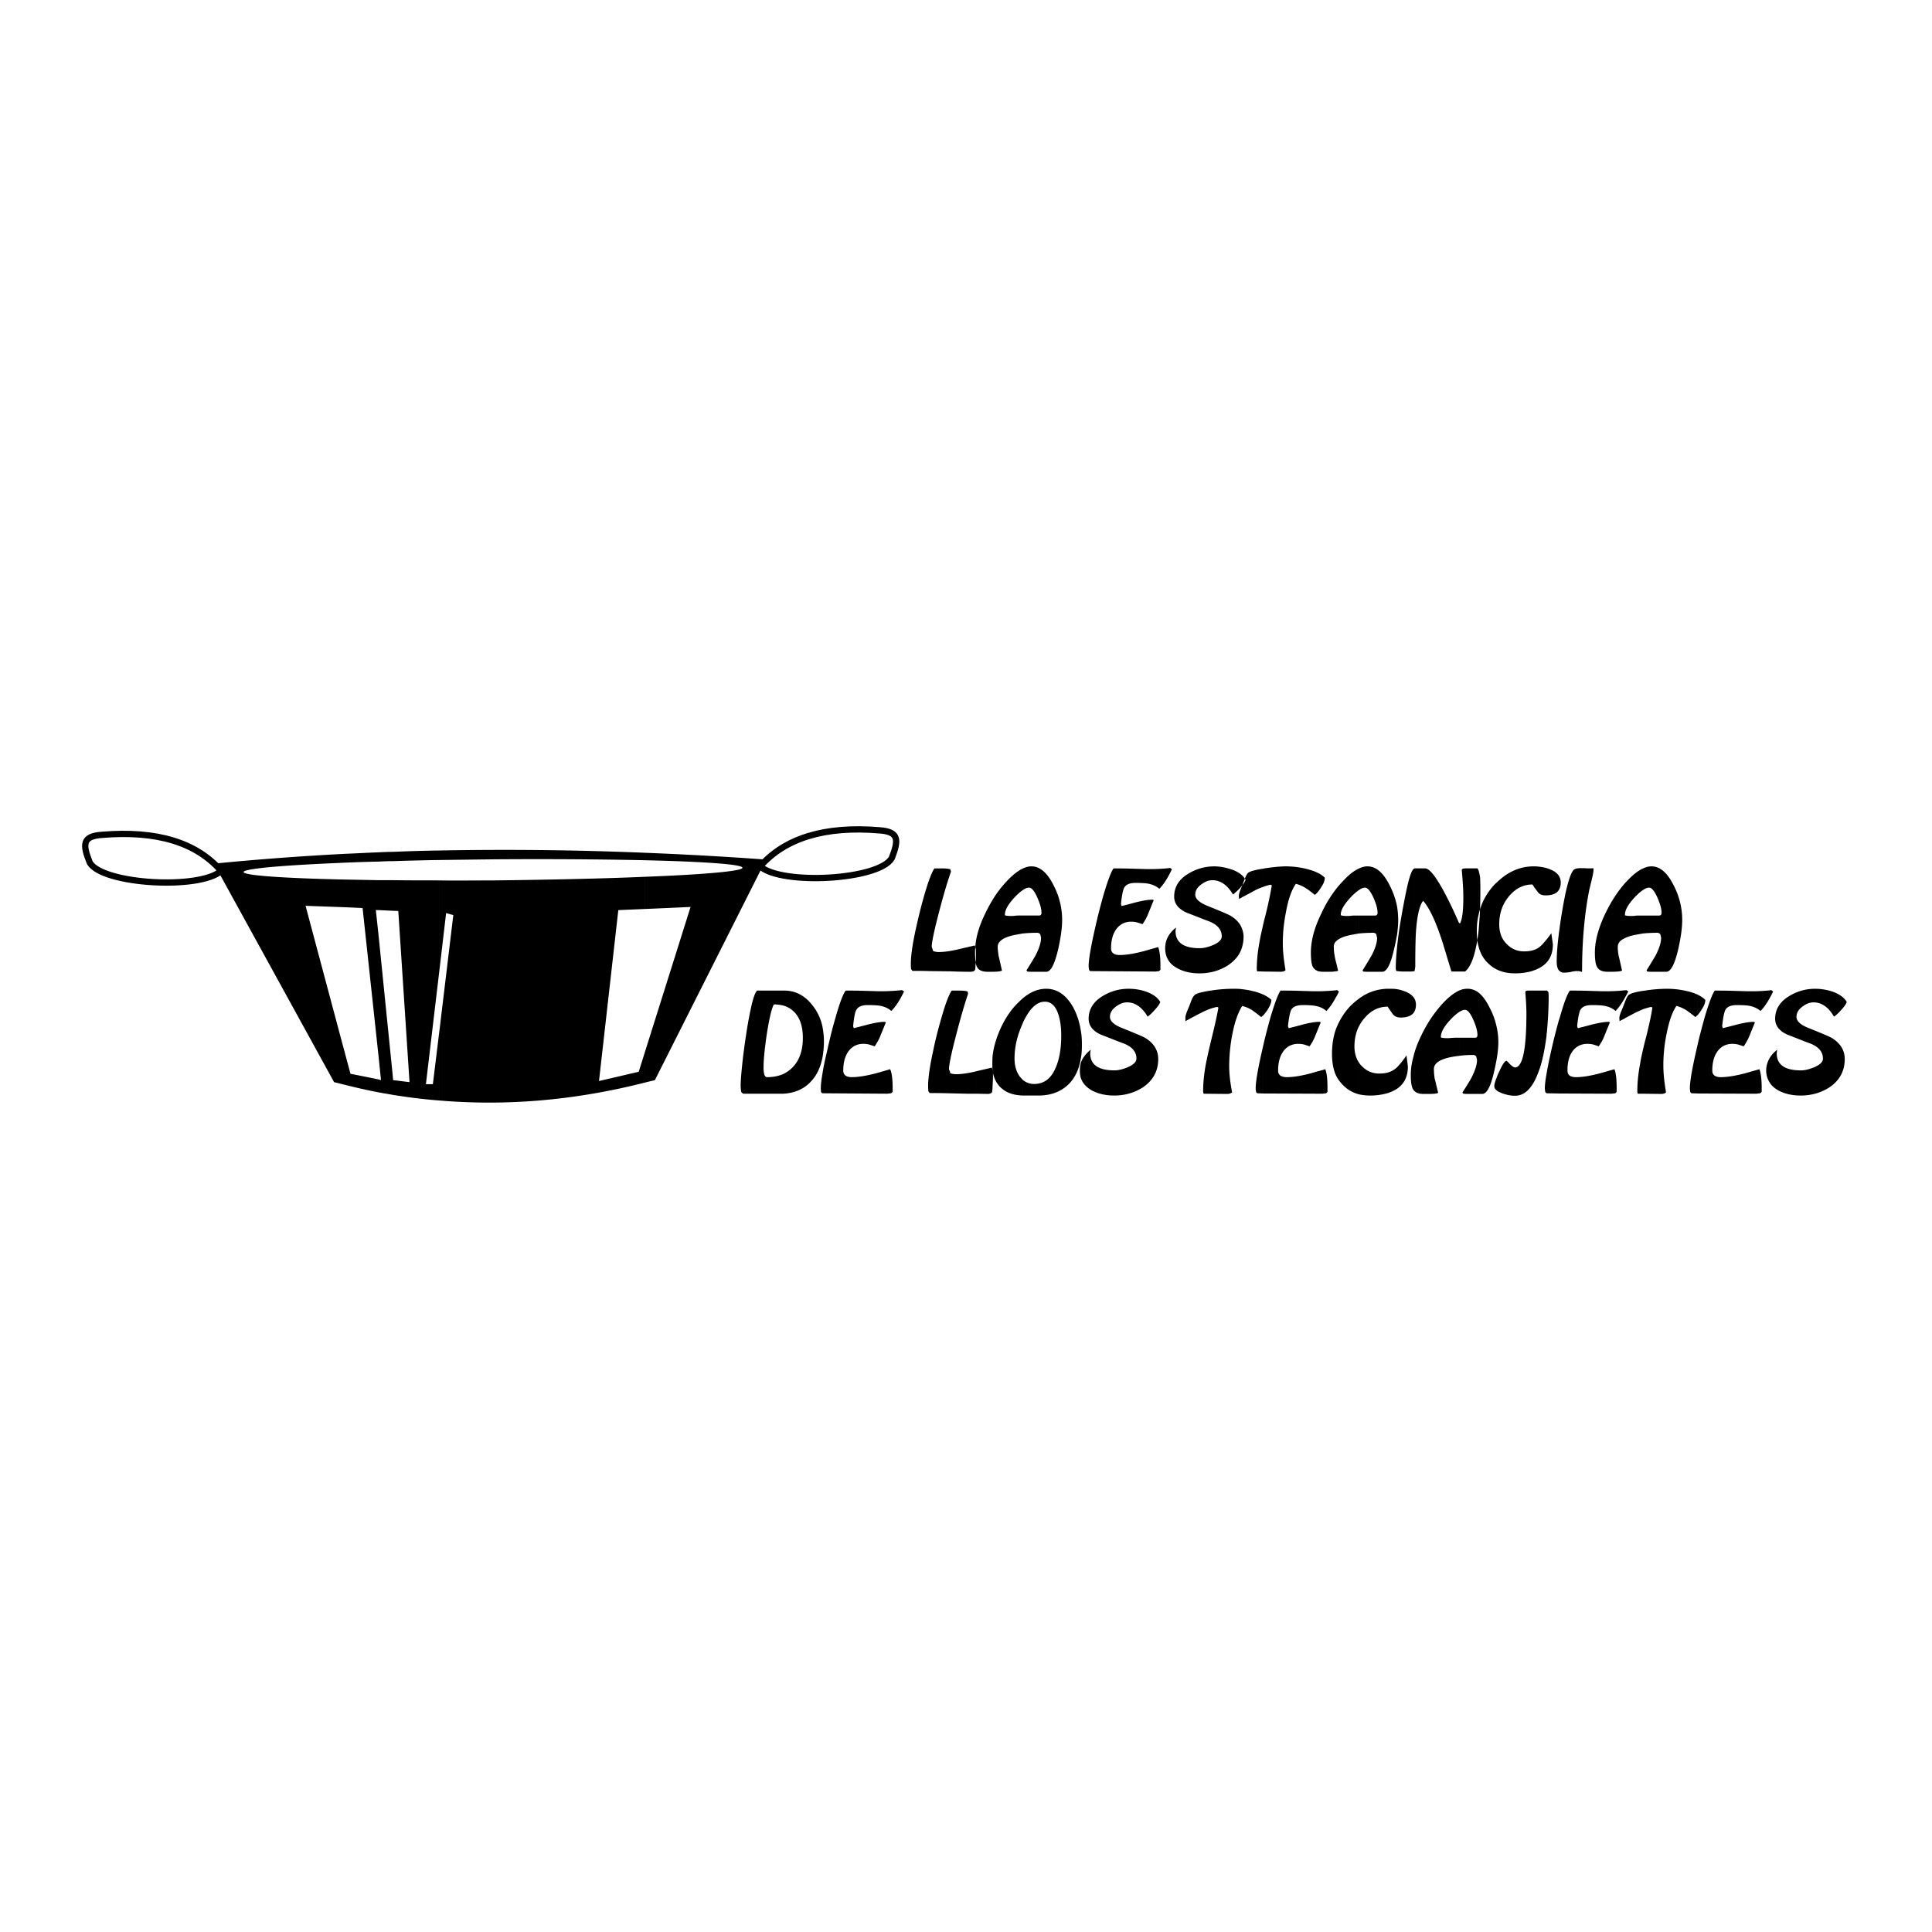 <svg xmlns="http://www.w3.org/2000/svg" width="2500" height="2500" viewBox="0 0 192.756 192.756"><path fill-rule="evenodd" clip-rule="evenodd" fill="#fff" d="M0 0h192.756v192.756H0V0z"/><path d="M176.568 108.012v-2.465c.18-.294.426-.565.74-.813l-.045.339c0 1.153.807 1.719 2.42 1.719.357 0 .76-.091 1.275-.294.605-.249.918-.543.918-.883 0-.655-.402-1.152-1.23-1.492-.516-.181-1.277-.497-2.285-.882-.828-.361-1.254-.904-1.254-1.605 0-.973.516-1.765 1.523-2.329a4.861 4.861 0 0 1 2.486-.656c.559 0 1.119.09 1.68.271.717.248 1.186.588 1.455 1.04-.066.226-.27.498-.561.814-.246.271-.471.497-.717.655-.537-.949-1.23-1.425-2.037-1.425-.359 0-.717.136-1.053.385-.426.294-.65.656-.65 1.063 0 .43.426.813 1.254 1.13 1.344.543 2.105.859 2.309.995.828.521 1.254 1.222 1.254 2.081 0 1.222-.537 2.171-1.568 2.85-.828.521-1.77.792-2.822.792-.828 0-1.545-.159-2.172-.476-.404-.225-.717-.474-.92-.814zm0-8.436c.113-.203.225-.407.336-.655l-.178-.136c-.068 0-.113.022-.158.022v.769zm0-.768v.769c-.312.565-.627.995-.918 1.29-.312-.271-.693-.431-1.143-.521-.291-.046-.693-.068-1.23-.068-.584 0-.963.158-1.143.498-.111.226-.225.746-.314 1.605l.068.203c.246-.067.627-.158 1.143-.294.828-.226 1.477-.339 1.926-.339l.135.045-.627 1.538a6.494 6.494 0 0 1-.494.859c-.291-.09-.471-.158-.559-.181a2.486 2.486 0 0 0-.561-.068c-.627 0-1.121.249-1.479.724-.359.476-.537 1.131-.537 1.945 0 .43.291.656.852.656.648 0 1.455-.136 2.418-.385 0 0 .471-.136 1.434-.407.135.362.225.973.225 1.832v.43l-.158.136-.381.045-5.846-.022v-4.907c.225-.973.471-1.877.695-2.691.426-1.425.762-2.33 1.008-2.669.402 0 .984 0 1.77.022.783.023 1.365.046 1.746.046a17.952 17.952 0 0 0 1.97-.091zm0 6.739a2.504 2.504 0 0 0-.357 1.244c0 .475.135.882.357 1.221v-2.465zm-7.189-4.275c.135-.158.27-.339.404-.565.246-.361.357-.679.357-.949-.201-.204-.447-.362-.762-.521v2.035h.001zm0-2.035v2.035c-.09.068-.156.136-.223.204-.516-.407-.83-.634-.896-.679-.381-.227-.695-.362-1.008-.43-.426.633-.74 1.561-.986 2.827a15.347 15.347 0 0 0-.312 3.144c0 .724.088 1.605.268 2.646-.09.091-.246.158-.471.158l-1.812-.022v-4.478c.088-.385.201-.837.336-1.335.291-1.198.492-2.125.582-2.781l-.113-.067c-.246.045-.514.136-.805.226v-1.832c.088 0 .201-.022.312-.045a15.24 15.24 0 0 1 2.016-.158c.672 0 1.344.068 2.016.227.424.089.783.225 1.096.36zm0 4.953l-.201.882c-.381 1.696-.582 2.895-.582 3.551l.045.339.111.113.627.022v-4.907zm-5.441-11.059v-1.787h1.59c.156 0 .246-.09.246-.271 0-.385-.135-.882-.402-1.493-.293-.678-.584-1.018-.83-1.018-.18 0-.381.068-.604.227V86.64c.291-.135.559-.204.828-.204.852 0 1.59.634 2.217 1.9a7.434 7.434 0 0 1 .852 3.438c0 .792-.135 1.764-.404 2.963-.357 1.493-.738 2.216-1.186 2.216h-1.613l-.291-.022-.066-.113c.469-.746.762-1.244.918-1.515.357-.701.537-1.267.537-1.742 0 0-.021-.136-.09-.384-.135-.068-.201-.113-.225-.113a15.156 15.156 0 0 0-1.477.067zm0-6.491v2.149c-.248.158-.539.407-.875.769-.627.679-.939 1.244-.939 1.696v.068c.135.045.357.067.648.067.068 0 .201 0 .359-.022.156-.023.291-.023.381-.023h.426v1.787c-.27.045-.516.091-.762.136-.494.091-.875.227-1.166.385v-5.405c.09-.113.18-.204.291-.316.584-.635 1.121-1.065 1.637-1.291zm0 12.213v1.832c-.248.113-.516.227-.807.362-.27.158-.65.339-1.121.61v-1.402c.09-.227.135-.361.158-.407.09-.226.178-.407.268-.52.134-.182.626-.34 1.502-.475zm0 5.79v4.478h-.539c-.021-.067-.045-.136-.045-.203 0-.859.09-1.81.293-2.85.042-.34.156-.815.291-1.425zm-1.928-4.908c.135-.227.291-.521.449-.814l-.201-.136c-.09.022-.158.022-.248.022v.928zm0-11.489v5.405c-.402.203-.604.475-.604.814 0 .271.021.565.09.905.021.068.133.565.336 1.47-.113.068-.471.113-1.031.113h-.426c-.516 0-.873-.158-1.029-.475-.158-.249-.225-.747-.225-1.448 0-1.153.357-2.465 1.053-3.913.537-1.107 1.142-2.057 1.836-2.871zm0 10.562v.928c-.291.497-.559.859-.828 1.131-.291-.271-.672-.431-1.143-.521-.268-.046-.693-.068-1.209-.068-.605 0-.986.158-1.166.498-.111.226-.223.746-.312 1.605l.066.203c.27-.067.65-.158 1.143-.294.852-.226 1.479-.339 1.949-.339l.111.045-.627 1.538a4.767 4.767 0 0 1-.492.859c-.27-.09-.447-.158-.537-.181a2.679 2.679 0 0 0-.582-.068c-.629 0-1.121.249-1.479.724-.359.476-.516 1.131-.516 1.945 0 .43.268.656.852.656.648 0 1.455-.136 2.396-.385 0 0 .471-.136 1.434-.407.156.362.223.973.223 1.832v.43l-.133.136-.381.045-5.264-.022v-7.26c.045-.112.066-.226.111-.339.402-1.425.738-2.33 1.008-2.669.381 0 .963 0 1.748.022.783.023 1.365.046 1.768.046.651 0 1.278-.022 1.86-.09zm0 1.447a1.56 1.56 0 0 0-.066.181l-.225.543c-.111.271-.156.476-.156.61l.021.295c.158-.091.291-.158.426-.227v-1.402zm-6.494-3.46v-3.551c.021-.226.066-.452.09-.678.156-1.199.357-2.307.559-3.325.291-1.334.561-2.148.83-2.442.111-.113.357-.181.67-.181h.426c.225.022.359.022.449.022.111 0 .268 0 .426-.022l.021.135c0 .226-.066.542-.18 1.018l-.246 1.018c-.471 2.375-.717 5.088-.717 8.119l-.021.067c-.135-.067-.291-.09-.492-.09-.135 0-.359.022-.629.09a4.503 4.503 0 0 1-.648.068.67.67 0 0 1-.538-.248zm0-7.983c.133-.203.201-.452.201-.769 0-.249-.068-.475-.201-.678v1.447zm0-1.448v1.447c-.203.316-.605.498-1.188.521v-2.714c.111.045.223.067.312.113.405.158.696.362.876.633zm0 5.88v3.551c-.135-.181-.203-.475-.203-.859-.001-.702.068-1.606.203-2.692zm0 8.594v7.26l-1.188-.022v-2.104c.09-.543.223-1.176.381-1.899.268-1.199.537-2.285.807-3.235zm-1.188 1.199c.111-1.177.18-2.353.18-3.551 0-.136 0-.317-.023-.498l-.135-.158h-.021v4.207h-.001zm0-7.033v-2.308c.135-.158.291-.362.447-.588l.156 1.108c.001.724-.201 1.335-.603 1.788zm0-9.386v2.714h-.135c-.359 0-.627-.113-.783-.362a8.22 8.22 0 0 1-.516-.724c-.873 0-1.635.362-2.285 1.108-.693.792-1.029 1.742-1.029 2.85 0 .836.246 1.515.783 2.013.471.475 1.029.701 1.703.701.648 0 1.141-.136 1.521-.43.18-.136.426-.385.74-.792v2.308c-.359.406-.896.7-1.568.904a6.037 6.037 0 0 1-1.613.203c-.717 0-1.32-.136-1.859-.407v-8.616c1.098-1.085 2.33-1.651 3.719-1.651.471 0 .918.068 1.322.181zm0 12.212v4.207c-.023.067-.023.158-.023.249-.201 1.56-.471 2.849-.873 3.821-.561 1.47-1.322 2.217-2.285 2.217-.357 0-.738-.068-1.164-.204-.314-.113-.561-.226-.695-.361v-1.154c.068-.203.158-.43.293-.7.312-.701.559-1.063.717-1.063.045 0 .156.113.357.34.225.203.381.316.492.316.762 0 1.143-1.787 1.143-5.36 0-.655-.045-1.356-.111-2.148l.066-.136.201-.022h1.882v-.002zm0 8.142c-.135.724-.201 1.267-.201 1.651l.045.339.133.113h.023v-2.103zm-5.041-1.108c.135-.725.203-1.357.203-1.9s-.068-1.108-.203-1.65v3.55zm0-17.776v8.616a3.33 3.33 0 0 1-.805-.588c-.471-.43-.785-.995-.963-1.673v-1.606c.045-.43.066-.904.111-1.402.045-.769.066-1.696.066-2.804 0-.498-.021-.836-.021-1.04a4.941 4.941 0 0 0-.156-.746v4.432c.246-1.153.783-2.148 1.59-3.03.067-.046.112-.114.178-.159zm0 14.225v3.551c-.066.339-.133.7-.223 1.062-.336 1.492-.74 2.216-1.166 2.216h-.379V99.034c.402.316.76.813 1.096 1.492.315.588.539 1.2.672 1.787zm0 5.291c-.133.34-.201.589-.201.77 0 .136.068.271.201.385v-1.155zm-1.767-20.76v4.432c-.135.521-.18 1.086-.18 1.674 0 .543.045 1.04.18 1.493v-1.606c-.248 2.194-.695 3.551-1.346 4.094h-.604v-4.862l.09.068c.223-.385.336-1.244.336-2.624 0-.588-.045-1.493-.158-2.737l.113-.113.246-.023h1.209c.045.046.069.136.114.204zm0 12.19v10.108h-1.256l-.268-.022-.09-.113c.471-.746.783-1.243.918-1.515.357-.701.537-1.267.537-1.741 0 0-.021-.137-.09-.385-.133-.068-.201-.113-.223-.113-.516 0-1.008.022-1.479.091v-1.81h1.59c.18 0 .246-.091.246-.271 0-.384-.135-.882-.402-1.492-.291-.679-.582-1.018-.83-1.018-.178 0-.357.067-.604.226V98.83c.291-.136.582-.181.828-.181.406 0 .763.114 1.123.385zm-1.95-6.966v4.862h-.762l-.74-2.442c-.693-2.284-1.389-3.822-2.082-4.614-.404.521-.65 1.696-.74 3.528a76.87 76.87 0 0 0-.043 2.33v.701l-.068.453-.111.022v-10.2c.045-.045.066-.068.111-.068h1.053c.516 0 1.344 1.176 2.486 3.506.225.452.516 1.085.873 1.9l.023.022zm0 6.762v2.148c-.246.158-.537.407-.875.769-.627.679-.939 1.244-.939 1.696v.068c.156.045.357.067.648.067.09 0 .203 0 .359-.022.18 0 .291-.022.381-.022h.426v1.81a8.336 8.336 0 0 0-.762.113c-1.164.226-1.748.633-1.748 1.198 0 .271.023.565.068.904.021.068.135.565.357 1.471-.135.09-.471.112-1.053.112h-.426c-.469 0-.805-.136-.984-.407v-3.324c.156-.678.426-1.379.783-2.104a12.881 12.881 0 0 1 2.129-3.188c.584-.633 1.144-1.062 1.636-1.289zm-4.547 2.239c.156-.203.246-.475.246-.837 0-.294-.09-.543-.246-.746v1.583zm0-14.361v10.2l-.246.022h-.762c-.246 0-.449-.022-.627-.045v-2.42c.156-1.538.469-3.392.918-5.586.268-1.243.493-1.967.717-2.171zm0 12.778v1.583c-.246.294-.672.452-1.277.452-.135 0-.268-.022-.357-.045v-2.782c.291.045.559.136.805.227.359.136.65.339.829.565zm0 5.925v3.324c-.023-.021-.045-.045-.045-.067-.156-.249-.225-.746-.225-1.447a6.745 6.745 0 0 1 .27-1.81zm-1.634 3.212v-2.148c.246-.249.559-.634.939-1.177l.135 1.108c0 .995-.358 1.719-1.074 2.217zm0-15.379c.066-.565.111-1.04.111-1.47a8.8 8.8 0 0 0-.111-1.312v2.782zm0-2.782v2.782c-.09.452-.18.95-.314 1.493-.336 1.493-.717 2.216-1.164 2.216h-1.613l-.291-.022-.066-.113c.469-.746.76-1.244.918-1.515.357-.701.537-1.267.537-1.742 0 0-.045-.136-.09-.384-.135-.068-.201-.113-.246-.113-.516 0-.986.022-1.455.067v-1.787h1.59c.156 0 .246-.09.246-.271 0-.385-.135-.882-.402-1.493-.314-.678-.584-1.018-.852-1.018-.158 0-.359.068-.582.227V86.64c.291-.135.559-.204.828-.204.852 0 1.59.634 2.217 1.9.358.702.604 1.403.739 2.126zm0 4.003c-.09.814-.135 1.539-.135 2.171l.045.226c.021.023.045.023.09.023v-2.42zm0 4.229v2.782c-.18-.068-.336-.158-.449-.317-.156-.226-.336-.475-.492-.724-.873 0-1.635.362-2.285 1.108a4.113 4.113 0 0 0-.559.814v-2.736a4.878 4.878 0 0 1 2.955-.973c.291.001.56.001.83.046zm0 7.781v2.148a3.934 3.934 0 0 1-1.076.475 6.215 6.215 0 0 1-1.635.204c-.381 0-.738-.046-1.074-.113v-3.144c.088.136.178.249.312.361.471.476 1.031.701 1.703.701.627 0 1.143-.136 1.521-.43.069-.044.159-.113.249-.202zm-3.785-19.835v2.149c-.248.158-.539.407-.875.769-.627.679-.963 1.244-.963 1.696l.023.068c.133.045.357.067.627.067.09 0 .223 0 .381-.022.156-.023.291-.023.357-.023h.449v1.787c-.27.045-.516.091-.762.136-.83.158-1.344.407-1.613.724V88.79a9.32 9.32 0 0 1 .738-.859c.585-.635 1.122-1.065 1.638-1.291zm0 12.982v2.736c-.314.588-.471 1.289-.471 2.035 0 .656.156 1.199.471 1.651v3.144a3.379 3.379 0 0 1-1.568-.883 3.557 3.557 0 0 1-.807-1.152v-4.32a7.05 7.05 0 0 1 1.434-2.397c.312-.317.626-.588.941-.814zm-2.375-.023v-.791c.066 0 .111-.022.18-.022l.178.136a4.89 4.89 0 0 1-.358.677zm0-2.691v-1.176c.066.249.156.61.27 1.108-.046.046-.136.068-.27.068zm0-8.119v5.201a.72.72 0 0 0-.156.475c0 .271.021.565.09.905 0 .045.021.158.066.362v1.176c-.18.045-.426.045-.762.045h-.426c-.225 0-.402-.022-.561-.067V91.91c.113-.272.225-.521.359-.792a12.19 12.19 0 0 1 1.39-2.329zm0 10.019v.791c-.291.543-.605.973-.896 1.268a2.057 2.057 0 0 0-.852-.453v-1.515c.628-.001 1.21-.046 1.748-.091zm0 4.025v4.32c-.225-.566-.336-1.244-.336-2.014 0-.813.111-1.605.336-2.306zm-1.749 6.287v-2.238c.203-.046.449-.113.74-.204.156.362.223.973.223 1.832v.43l-.133.136-.381.045h-.449v-.001zm0-6.4v-.769h.18l.113.045-.293.724zm0-13.728c.113-.136.225-.294.336-.475.248-.362.359-.679.359-.95a2.351 2.351 0 0 0-.695-.475v1.9zm0-1.899v1.899c-.088.113-.201.204-.291.294-.514-.407-.828-.633-.918-.678a3.221 3.221 0 0 0-.984-.43c-.426.611-.762 1.561-.986 2.827a15.344 15.344 0 0 0-.314 3.143c0 .724.09 1.606.27 2.646-.09.091-.246.158-.471.158l-1.725-.022v-4.84c.068-.294.156-.61.246-.973.291-1.198.471-2.126.582-2.782l-.111-.068a4.814 4.814 0 0 0-.717.204v-1.809c.068-.023.135-.023.225-.045.807-.113 1.5-.182 2.016-.182a8.8 8.8 0 0 1 2.016.249c.446.115.827.228 1.162.409zm0 4.817c-.469 1.13-.693 2.171-.693 3.121 0 .701.066 1.199.201 1.448.111.181.27.316.492.407V91.91zm0 6.988v1.515c-.088-.022-.201-.045-.291-.067a8.2 8.2 0 0 0-1.209-.068c-.605 0-.984.158-1.164.498-.113.226-.225.746-.314 1.605l.068.203c.268-.067.648-.158 1.141-.294.74-.203 1.322-.316 1.77-.339v.769l-.336.814a4.65 4.65 0 0 1-.492.859l-.537-.181a2.665 2.665 0 0 0-.582-.068c-.627 0-1.121.249-1.479.724-.359.476-.537 1.131-.537 1.945 0 .43.291.656.873.656.648 0 1.455-.136 2.396-.385 0 0 .225-.068.693-.203v2.238l-5.42-.022v-4.907c.225-.973.471-1.877.695-2.691.426-1.425.762-2.33 1.008-2.669.402 0 .984 0 1.77.022.783.023 1.365.046 1.77.046h.177zm-5.419 2.374c.135-.158.291-.339.426-.565.225-.361.359-.679.359-.949-.203-.204-.471-.362-.785-.521v2.035zm0-14.609v1.809a5.93 5.93 0 0 0-.896.384c-.291.159-.693.385-1.23.656v-1.176l.045-.09c.111-.339.201-.52.223-.588.09-.226.18-.407.27-.52.132-.181.67-.339 1.588-.475zm0 5.428v4.84l-.627-.022a.454.454 0 0 1-.045-.181c0-.86.09-1.81.291-2.85.068-.408.201-.996.381-1.787zm0 7.146v2.035c-.066.068-.156.136-.225.204a19.685 19.685 0 0 0-.895-.679 3.13 3.13 0 0 0-1.008-.43v-1.674c.357.045.693.091 1.029.182.427.091.786.227 1.099.362zm0 4.953v4.907l-.627-.022-.111-.113-.045-.339c0-.656.201-1.854.582-3.551l.201-.882zm-2.127-9.747v-1.742c.09.249.135.498.135.769a3.35 3.35 0 0 1-.135.973zm0-6.107c.178-.226.291-.407.336-.565a2.01 2.01 0 0 0-.336-.43v.995zm0-.994v.995a2.22 2.22 0 0 0-.201.249c-.27.271-.494.498-.719.656-.559-.95-1.254-1.425-2.059-1.425-.359 0-.695.136-1.055.384-.424.294-.648.633-.648 1.063s.426.792 1.254 1.131c1.344.543 2.105.859 2.307.995.584.362.941.792 1.121 1.312v1.742c-.201.769-.695 1.379-1.434 1.877-.83.52-1.77.791-2.822.791-.83 0-1.545-.158-2.15-.475-.426-.227-.74-.475-.941-.814v-2.465c.18-.294.426-.565.74-.814l-.045.339c0 1.153.807 1.719 2.418 1.719.359 0 .785-.09 1.277-.294.605-.249.918-.543.918-.882 0-.655-.402-1.153-1.232-1.492-.514-.181-1.275-.498-2.283-.882-.83-.384-1.232-.904-1.232-1.605 0-.973.492-1.764 1.5-2.33a4.906 4.906 0 0 1 2.486-.679c.582 0 1.143.113 1.703.294.47.157.827.361 1.097.61zm0 .994l-.18.453c-.111.271-.156.475-.156.61l.021.294c.113-.067.225-.113.314-.181v-1.176h.001zm0 10.358v1.674c-.404.633-.74 1.561-.986 2.827a17.233 17.233 0 0 0-.312 3.144c0 .724.088 1.605.291 2.646a.758.758 0 0 1-.494.158l-2.352-.022c-.021-.067-.021-.136-.045-.203 0-.859.09-1.81.291-2.85.113-.565.314-1.493.629-2.76.291-1.198.492-2.125.604-2.781l-.111-.067c-.516.09-1.031.294-1.613.588-.357.181-.873.452-1.568.837v-.295c-.021-.135.045-.339.135-.61l.225-.543c.135-.339.201-.52.223-.588.09-.226.18-.407.291-.52.135-.204.74-.362 1.793-.521a15.24 15.24 0 0 1 2.016-.158c.332-.001.668-.001.983.044zm-7.348-11.307c.113-.204.225-.43.336-.656l-.178-.136c-.045 0-.113.023-.158.023v.769zm0-.769v.769c-.312.565-.627.995-.918 1.289-.312-.271-.695-.43-1.143-.52-.291-.045-.693-.068-1.232-.068-.582 0-.963.158-1.141.498-.113.204-.225.747-.314 1.605l.066.204c.27-.068.65-.158 1.143-.294.83-.227 1.479-.339 1.949-.339l.111.045-.627 1.538a4.81 4.81 0 0 1-.492.86c-.27-.091-.471-.158-.561-.181a2.387 2.387 0 0 0-.559-.068c-.629 0-1.121.249-1.479.724-.359.475-.539 1.131-.539 1.945 0 .43.291.656.875.656.648 0 1.455-.136 2.396-.385 0 0 .471-.135 1.434-.407.135.362.223.972.223 1.832v.429l-.133.137-.381.045-6.496-.045-.111-.113-.045-.34c0-.655.201-1.854.582-3.55.291-1.334.604-2.533.896-3.573.424-1.425.76-2.33 1.006-2.669.404 0 .986 0 1.771.023.783.022 1.365.045 1.746.045a18.223 18.223 0 0 0 1.973-.092zm0 6.739a2.458 2.458 0 0 0-.336 1.244c0 .475.111.882.336 1.221v-2.465zm-8.758 14.18v-1.47c.156-.498.492-.928.986-1.334l-.045.339c0 1.153.807 1.719 2.418 1.719.359 0 .785-.091 1.277-.294.605-.249.918-.543.918-.883 0-.655-.402-1.152-1.23-1.492-.516-.181-1.277-.497-2.285-.882-.828-.361-1.254-.904-1.254-1.605 0-.973.514-1.765 1.521-2.329a4.871 4.871 0 0 1 2.486-.656c.584 0 1.143.09 1.682.271.715.248 1.186.588 1.455 1.04-.066.226-.27.498-.561.814-.246.271-.471.497-.693.655-.561-.949-1.256-1.425-2.061-1.425-.359 0-.695.136-1.053.385-.426.294-.65.656-.65 1.063 0 .43.426.813 1.254 1.13 1.344.543 2.105.859 2.309.995.828.521 1.254 1.222 1.254 2.081 0 1.222-.539 2.171-1.568 2.85-.828.521-1.77.792-2.822.792-.828 0-1.545-.159-2.172-.476-.584-.315-.986-.745-1.166-1.288zm0-1.923c.09-.406.113-.881.113-1.379s-.023-.973-.113-1.425v2.804zm0-2.803v2.804c-.156 1.019-.537 1.833-1.119 2.466-.783.814-1.814 1.222-3.113 1.222h-1.524v-1.538c.314.248.672.384 1.098.384.963 0 1.68-.52 2.127-1.561.381-.836.582-1.922.582-3.256 0-.882-.111-1.629-.312-2.194-.27-.791-.717-1.198-1.322-1.198-.805 0-1.523.678-2.172 2.058v-2.42c.762-.633 1.523-.927 2.307-.927 1.076 0 1.949.588 2.643 1.764.403.722.67 1.514.805 2.396zm0 3.256c-.066.227-.09.475-.09.724 0 .271.023.521.09.746v-1.47zm-5.756-12.936v-1.787h1.59c.156 0 .246-.09.246-.271 0-.385-.133-.882-.402-1.493-.291-.678-.582-1.018-.828-1.018-.18 0-.381.068-.605.227V86.64c.291-.135.561-.204.828-.204.852 0 1.59.634 2.219 1.9a7.43 7.43 0 0 1 .85 3.438c0 .792-.133 1.764-.402 2.963-.359 1.493-.738 2.216-1.164 2.216h-1.637l-.268-.022-.09-.113c.471-.746.762-1.244.918-1.515.359-.701.537-1.267.537-1.742 0 0-.021-.136-.088-.384-.135-.068-.203-.113-.225-.113a15.227 15.227 0 0 0-1.479.067zm0-6.491v2.149c-.246.158-.537.407-.873.769-.627.679-.941 1.244-.941 1.696v.068c.135.045.359.067.65.067.066 0 .201 0 .357-.022.18-.023.291-.023.381-.023h.426v1.787c-.27.045-.516.091-.762.136-1.164.227-1.77.634-1.77 1.199 0 .271.045.565.09.905.021.068.135.565.336 1.47-.111.068-.426.113-.941.113v-7.169c.426-.701.896-1.312 1.412-1.854.583-.635 1.143-1.065 1.635-1.291zm0 12.936V102.018c-.561 1.222-.852 2.397-.852 3.574 0 .746.18 1.356.537 1.831.113.136.203.227.314.34v1.538c-.852-.023-1.523-.227-2.039-.634-.559-.43-.895-1.063-1.008-1.877v-1.38c.09-.882.359-1.786.762-2.714.516-1.153 1.188-2.126 1.994-2.85.091-.111.202-.179.292-.27zm-3.047 8.843c.023-.384.045-.746.045-1.107 0-.204 0-.362-.045-.498v1.605zm-1.701-13.863c.045.159.045.339.045.565 0 .407 0 .814-.045 1.221v-.474c.045.271.066.474.156.611.156.316.516.475 1.031.475h.514v-7.169c-.246.407-.492.859-.717 1.334-.559 1.131-.895 2.194-.984 3.166v.271zm1.701 10.855v1.38c-.021-.204-.021-.407-.021-.634 0-.248 0-.497.021-.746zm0 1.402c-.021-.113-.045-.203-.066-.294l-1.367.316c-.09.022-.201.046-.268.068v2.216c.357 0 .783.022 1.254.022.09 0 .18-.022.291-.067l.111-.113c.023-.181.045-.361.045-.543v-1.605zM93.919 86.64c.38 0 .694.023.896.091l.067.226c-.515 1.47-1.008 3.257-1.523 5.337-.269 1.131-.403 1.854-.403 2.171.022.045.044.113.067.181.022.068.045.136.09.249.157.045.336.09.538.09.583 0 1.344-.113 2.24-.339l1.366-.316c.023.067.045.135.068.226v-.271a8.135 8.135 0 0 0-.045.747c0 .339.021.611.045.837v.474c0 .159-.023.295-.045.431l-.113.113a.762.762 0 0 1-.291.067c-.851 0-1.567-.022-2.105-.045l-1.949-.022c-.739-.023-1.344-.023-1.792-.023l-.134-.181c-.022-.34-.022-.52-.022-.52 0-.77.157-1.923.493-3.461.269-1.198.538-2.329.852-3.392.38-1.334.716-2.239 1.007-2.669h.693v-.001zm3.405 20.264v2.216h-.829l-1.949-.045c-.762-.022-1.344-.022-1.792-.022l-.134-.181c-.022-.34-.022-.521-.022-.521 0-.77.157-1.923.493-3.46.246-1.199.538-2.33.851-3.393.381-1.334.717-2.239 1.008-2.669h.694c.38 0 .672.022.896.091l.045.226c-.493 1.47-.985 3.257-1.5 5.338-.269 1.13-.403 1.854-.403 2.171 0 .045.022.113.067.181.022.068.045.136.067.249.18.045.358.09.56.09.514 0 1.164-.09 1.948-.271zm-15.276 2.171v-1.9c.09-.588.224-1.288.425-2.103.292-1.335.583-2.533.896-3.573.403-1.425.739-2.33 1.008-2.669.403 0 .985 0 1.77.022.762.023 1.366.046 1.747.046.762 0 1.478-.046 2.105-.113l.201.136c-.448.904-.851 1.538-1.276 1.945-.291-.271-.672-.431-1.12-.521-.291-.046-.694-.068-1.232-.068-.582 0-.963.158-1.142.498-.135.226-.224.746-.313 1.605l.067.203c.247-.067.627-.158 1.143-.294.829-.226 1.478-.339 1.926-.339l.134.045-.627 1.538a6.48 6.48 0 0 1-.492.859c-.292-.09-.471-.158-.56-.181a2.478 2.478 0 0 0-.56-.068c-.627 0-1.12.249-1.479.724-.358.476-.537 1.131-.537 1.945 0 .43.291.656.851.656.65 0 1.456-.136 2.419-.385l1.411-.407c.157.362.247.973.247 1.832v.43l-.157.136-.381.045-6.474-.044zm0-3.506c.09-.497.157-1.062.157-1.673 0-.543-.067-1.041-.157-1.516v3.189zm0-3.188v3.188c-.202.928-.538 1.674-1.075 2.262-.694.792-1.635 1.222-2.822 1.289v-1.967c.313-.159.627-.362.874-.611.716-.701 1.075-1.696 1.075-2.985 0-1.131-.269-1.968-.829-2.556a2.471 2.471 0 0 0-1.12-.678V98.83h.089c1.098 0 2.039.476 2.8 1.447a5.094 5.094 0 0 1 1.008 2.104zm0 4.794c-.112.634-.157 1.109-.157 1.448l.022.339.134.113v-1.9h.001zm-3.897-8.345v1.493a4.125 4.125 0 0 0-.941-.113c-.247.452-.47 1.47-.717 3.03-.202 1.402-.313 2.487-.313 3.257 0 .271.022.452.045.588.044.249.157.385.313.385.604 0 1.142-.113 1.613-.316v1.967h-4.01l-.179-.158a3.555 3.555 0 0 1-.067-.61c0-.588.089-1.583.246-2.963.202-1.583.403-2.939.627-4.07.269-1.402.515-2.239.761-2.488h2.622v-.002z" fill-rule="evenodd" clip-rule="evenodd"/><path d="M22.065 86.889c-2.486-2.85-6.429-4.048-11.894-3.596-1.993.135-1.926.995-1.21 2.782 1.3 2.171 10.976 2.714 13.104.814m53.778-.452c2.486-2.826 6.451-4.048 11.894-3.596 1.994.136 1.927.995 1.232 2.782-1.299 2.193-10.998 2.713-13.126.814" fill="none" stroke="#000" stroke-width=".628" stroke-miterlimit="2.613"/><path d="M64.331 108.012c.336-.09.672-.158 1.008-.248l11.087-22.005a360.18 360.18 0 0 0-12.096-.678v.746c5.913.136 9.744.407 9.744.746.022.34-3.808.679-9.744.905v3.211l4.569-.203-4.569 14.519v3.007h.001zm-20.472 1.787c6.719.565 13.528-.022 20.472-1.787v-3.008l-.604 1.923-3.965.927 1.927-17.052 2.643-.113v-3.211c-4.188.181-9.452.294-15.141.362-1.814 0-3.606.023-5.331 0v8.798l.649-5.541.717.204-1.366 11.375v7.123h-.001zM64.331 85.08a342.965 342.965 0 0 0-20.472-.226v.95l5.331-.068c5.689-.045 10.931 0 15.141.09v-.746zm-25.154 24.153c1.568.249 3.113.452 4.682.565v-7.124l-.672 5.496h-.694l1.366-11.534v-8.798c-1.636 0-3.181 0-4.682-.022v3.053l.56.022 1.12 17.075-1.635-.203-.045-.521v1.991zm4.682-24.379a162.59 162.59 0 0 0-4.682.135v.927c1.501-.045 3.046-.09 4.682-.113v-.949zm-6.093 24.13c.471.091.941.158 1.411.249v-1.99L37.766 93.29v12.077l.247 2.397-.247-.068v1.288zm1.411-23.995c-.47 0-.94.023-1.411.045v.927c.471-.022.941-.045 1.411-.045v-.927zm0 2.827v3.053l-1.411-.068v-2.985h1.411zm-4.927 20.377c1.165.294 2.33.565 3.517.791v-1.289l-2.8-.565-.717-2.668v3.731zm3.516-23.158c-1.165.045-2.352.113-3.517.158v.882c1.098-.045 2.285-.091 3.517-.113v-.927zm0 2.781v2.985h-.269l.269 2.488v12.077l-1.59-14.768-1.927-.09v-2.759c1.098.022 2.285.045 3.517.067zm-16.418-1.65l11.983 21.801c.313.068.627.158.918.227v-3.731l-3.763-14.09 3.763.136V87.75c-6.025-.136-9.945-.407-9.945-.746s3.897-.678 9.945-.927v-.882c-4.277.224-8.578.541-12.901.971z" fill-rule="evenodd" clip-rule="evenodd"/></svg>